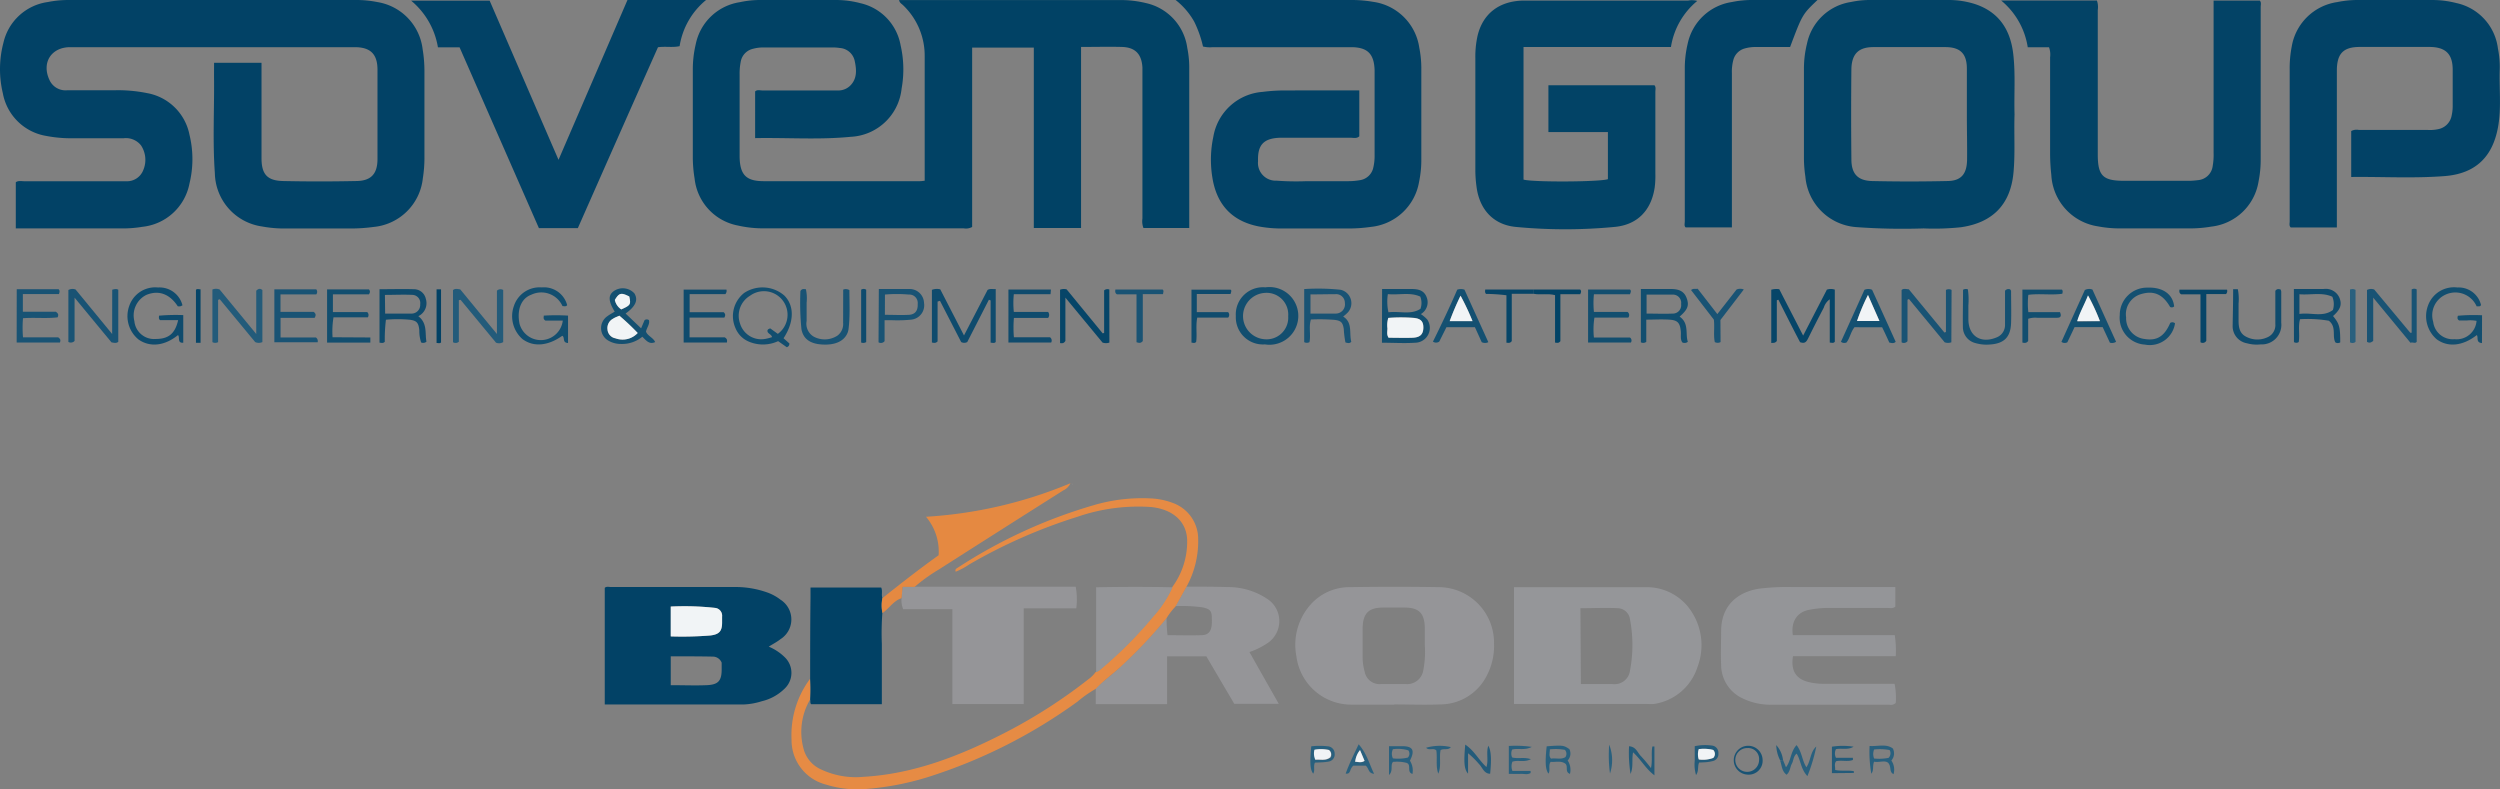 <svg id="Layer_1" data-name="Layer 1" xmlns="http://www.w3.org/2000/svg" viewBox="0 0 346.63 109.41"><rect x="0" y="0" width="346.63" height="109.41" fill="#808080" stroke="none"/><path d="M128.21,25.06V18.48c0-3.56,0-7.12,0-10.68a9.66,9.66,0,0,0-3-7.08c-.19-.19-.47-.3-.55-.71h30.56a14.69,14.69,0,0,1,3.68.42,7.39,7.39,0,0,1,5.72,6.22,13.56,13.56,0,0,1,.27,2.63q0,10.78,0,21.59c0,.24,0,.47,0,.74h-6.35a2.64,2.64,0,0,1-.14-1.32V10.37c0-.32,0-.64,0-1-.1-1.87-1-2.81-2.84-2.86s-3.68,0-5.67,0V31.61h-6.55V6.6h-8.55V31.47a1.77,1.77,0,0,1-1.17.19H106a15.74,15.74,0,0,1-3.69-.39,7.43,7.43,0,0,1-6-6.5,18.2,18.2,0,0,1-.25-2.86c0-4.08,0-8.16,0-12.24a15.25,15.25,0,0,1,.41-3.56A7.37,7.37,0,0,1,102.6.3,13,13,0,0,1,105.46,0H115.9a13.24,13.24,0,0,1,3.43.45,7.29,7.29,0,0,1,5.54,5.83,14.91,14.91,0,0,1,.14,6,7.46,7.46,0,0,1-7.07,6.69c-4.38.43-8.78.1-13.24.18V12.68c.29-.28.67-.14,1-.14h9.48c.4,0,.8,0,1.2,0a2.34,2.34,0,0,0,1.51-.67c1-1,.87-2.28.6-3.5a2.27,2.27,0,0,0-2.08-1.72,6.2,6.2,0,0,0-1-.07h-9.59a5.3,5.3,0,0,0-1.43.19,2.22,2.22,0,0,0-1.69,1.81,8.27,8.27,0,0,0-.15,1.79V21.84c.07,2.39.9,3.27,3.3,3.28q10.86,0,21.71,0C127.77,25.12,127.92,25.09,128.21,25.06Z" fill="#014265"/><path d="M29.68,8.71h6.58c0,1.73,0,3.4,0,5.07,0,2.71,0,5.43,0,8.15,0,2.23.78,3.12,3,3.17q5,.11,10.08,0c2.12,0,3-1,3-3.06q0-6.18,0-12.36c0-2.21-1-3.14-3.17-3.14H9.74c-2.62,0-4,2.13-2.89,4.53a2.44,2.44,0,0,0,2.42,1.45q3.23,0,6.47,0a20.11,20.11,0,0,1,4.65.39,7.29,7.29,0,0,1,5.88,5.77,14.22,14.22,0,0,1,0,6.77,7.44,7.44,0,0,1-6.54,6,16.24,16.24,0,0,1-2.5.22c-4.8,0-9.6,0-14.4,0H2.19v-6.4c.37-.27.83-.13,1.25-.14H16.16c.44,0,.88,0,1.31,0a2.42,2.42,0,0,0,2.38-1.51,3.63,3.63,0,0,0-.29-3.45,2.67,2.67,0,0,0-2.44-1c-2.32,0-4.64,0-7,0a18.28,18.28,0,0,1-3.69-.32A7.34,7.34,0,0,1,.39,12.91a14.34,14.34,0,0,1,.09-7A7.34,7.34,0,0,1,6.64.28,14.44,14.44,0,0,1,9.5,0H49.34a14.9,14.9,0,0,1,3,.29,7.52,7.52,0,0,1,6.26,6.54,18.63,18.63,0,0,1,.25,3q0,6.06,0,12.12a18.1,18.1,0,0,1-.22,2.75,7.58,7.58,0,0,1-6.86,6.77,23.12,23.12,0,0,1-3.22.21q-4.44,0-8.88,0a16.93,16.93,0,0,1-3.34-.28A7.61,7.61,0,0,1,29.79,24c-.31-4.28-.08-8.56-.11-12.83C29.67,10.39,29.68,9.59,29.68,8.71Z" fill="#024266"/><path d="M188.47,12.53V18.9c-.37.34-.79.2-1.17.2h-8.87c-.32,0-.64,0-1,0-2.24.09-3.08,1-3,3.25A2.46,2.46,0,0,0,177,25.05a36.58,36.58,0,0,0,4.19.07q2.88,0,5.76,0a9.34,9.34,0,0,0,1.67-.15,2.22,2.22,0,0,0,1.79-1.73,7.08,7.08,0,0,0,.18-1.78V9.7c-.08-2.26-1-3.16-3.29-3.16H168.17a4.06,4.06,0,0,1-1.37-.09A15.69,15.69,0,0,0,165.58,3,10.15,10.15,0,0,0,163,0h24.36a17.54,17.54,0,0,1,3,.25,7.51,7.51,0,0,1,6.43,6.38,14.72,14.72,0,0,1,.28,2.74q0,6.42,0,12.83a14.85,14.85,0,0,1-.31,3,7.55,7.55,0,0,1-6.69,6.26,21.48,21.48,0,0,1-3.11.22q-4.56,0-9.12,0a17,17,0,0,1-3.34-.29c-3.66-.73-5.82-3-6.41-6.82a15.29,15.29,0,0,1,.14-5.6,7.49,7.49,0,0,1,6.83-6.23,24.9,24.9,0,0,1,3.35-.2Z" fill="#024266"/><path d="M235.33.13a10.33,10.33,0,0,0-3.65,6.39H221.47c-3.39,0-6.77,0-10.23,0V24.9c1.26.38,10.67.33,11.7-.06V18.31h-8.25V11.82h14.7c.24.27.13.6.13.91,0,3.8,0,7.59,0,11.39a12.29,12.29,0,0,1-.1,1.92c-.48,3.11-2.37,5.12-5.52,5.42a71.89,71.89,0,0,1-13.76,0c-3.1-.31-5-2.43-5.41-5.52a17.24,17.24,0,0,1-.17-2.39q0-7.73,0-15.47a13.45,13.45,0,0,1,.28-3c.7-3.14,3-5,6.55-5,1.92,0,3.84,0,5.76,0h16.92A2.82,2.82,0,0,1,235.33.13Z" fill="#024366"/><path d="M279.32,15.88c-.09,2.64.1,5.31-.14,8-.4,4.46-2.88,7-7.31,7.63a35.46,35.46,0,0,1-5.15.16,88.23,88.23,0,0,1-9.34-.18,7.63,7.63,0,0,1-7.06-7,17.51,17.51,0,0,1-.2-2.39c0-4.2,0-8.39,0-12.59a14.27,14.27,0,0,1,.42-3.44,7.36,7.36,0,0,1,6.13-5.8A12.56,12.56,0,0,1,259.41,0h10.67a12.07,12.07,0,0,1,3.78.57c3.35,1.12,4.92,3.62,5.29,7C279.46,10.32,279.24,13.08,279.32,15.88Zm-6.61,0c0-2.12,0-4.23,0-6.35s-.94-3-3-3c-3.32,0-6.63,0-9.95,0-2.06,0-3,.94-3.06,3q-.07,6.29,0,12.57c0,2,.89,2.94,2.83,3,3.47.08,6.95.08,10.42,0,2,0,2.77-1,2.79-3S272.71,18,272.71,15.9Z" fill="#024366"/><path d="M277.46.07h13.28a2.79,2.79,0,0,1,.12,1.33v20c0,3,.72,3.67,3.68,3.67h8.76a9.81,9.81,0,0,0,1.43-.09,2.24,2.24,0,0,0,2.07-2,8.93,8.93,0,0,0,.12-1.79V.08h6.4c.25.26.13.59.13.9,0,7,0,14.07,0,21.1a15.3,15.3,0,0,1-.3,3.1,7.48,7.48,0,0,1-6.55,6.24,17.57,17.57,0,0,1-3,.25q-4.78,0-9.59,0a16.11,16.11,0,0,1-3.1-.28,7.61,7.61,0,0,1-6.49-7.13,27.28,27.28,0,0,1-.17-3q0-6.65,0-13.31a2.93,2.93,0,0,0-.15-1.4h-2.95A10.44,10.44,0,0,0,277.46.07Z" fill="#034366"/><path d="M326,24.54V18.17a1.57,1.57,0,0,1,1.07-.15h9.6a5.32,5.32,0,0,0,1.43-.12A2.34,2.34,0,0,0,339.93,16a5.85,5.85,0,0,0,.14-1.18c0-1.72,0-3.44,0-5.16,0-2.19-1-3.13-3.18-3.15q-4.84,0-9.71,0c-2.28,0-3.16.93-3.17,3.25q0,10.2,0,20.39v1.39h-6.39c-.26-.22-.15-.56-.15-.86q0-10.5,0-21a15.77,15.77,0,0,1,.28-3.21A7.48,7.48,0,0,1,324.06.29,13.91,13.91,0,0,1,326.8,0h10.44a13.37,13.37,0,0,1,3.32.42,7.36,7.36,0,0,1,5.78,6.29,12.91,12.91,0,0,1,.25,3c-.08,2.51.22,5-.17,7.54-.68,4.41-3.1,6.84-7.51,7.17S330.37,24.49,326,24.54Z" fill="#024266"/><path d="M80.12,31.63h-5.4l-11-25.07h-3A10.67,10.67,0,0,0,57,.09H67.89c3.14,7.26,6.3,14.57,9.55,22.07L87,0H97.9a10.34,10.34,0,0,0-3.67,6.4c-1,.22-1.93,0-3,.15C87.52,14.88,83.82,23.25,80.12,31.63Z" fill="#024266"/><path d="M106.59,89.66a7,7,0,0,1,2.23,1.48,3,3,0,0,1,0,4.31,6.69,6.69,0,0,1-3.21,1.78,9.44,9.44,0,0,1-2.58.45H83.85V81.51c.23-.23.57-.12.87-.12h17.15a13.13,13.13,0,0,1,4.35.7,6.63,6.63,0,0,1,2,1.06,3.24,3.24,0,0,1,0,5.47C107.74,89,107.2,89.27,106.59,89.66ZM93,88.24a49.6,49.6,0,0,0,5.5-.13c1.22-.15,1.6-.59,1.62-1.78,0-.28,0-.56,0-.84a1.09,1.09,0,0,0-.94-1.2A38.59,38.59,0,0,0,93,84.1ZM93,95c1.77,0,3.41.07,5,0s2.08-.6,2.06-2.26c0-.32,0-.64,0-.86a1.32,1.32,0,0,0-1.2-.84C97,91,95,91,93,91Z" fill="#024266"/><path d="M209.92,81.42c.35,0,.59,0,.83,0,5.75,0,11.51,0,17.27,0A7.36,7.36,0,0,1,233.94,84a8.5,8.5,0,0,1,1.43,8.45,7.48,7.48,0,0,1-6,5.15,5.11,5.11,0,0,1-1,0H210.59c-.2,0-.39,0-.67,0Zm9.27,13.43c1.55,0,3,0,4.41,0A2.15,2.15,0,0,0,226,93a19,19,0,0,0,0-7.13,1.76,1.76,0,0,0-1.63-1.54c-1.73-.09-3.47,0-5.24,0Z" fill="#959699"/><path d="M193.35,97.7c-2,0-4,0-6,0A7.67,7.67,0,0,1,179.75,91,8.38,8.38,0,0,1,182,83.52a7.23,7.23,0,0,1,5.19-2.11q6.17-.1,12.34,0a7.7,7.7,0,0,1,7.62,7.77,8.92,8.92,0,0,1-1,4.49,7.25,7.25,0,0,1-6.48,4c-2.11.09-4.23,0-6.35,0Zm4.2-8.28c0-.83,0-1.67,0-2.51-.08-1.92-.85-2.65-2.75-2.67h-3c-2,0-2.81.75-2.87,2.8,0,1.31,0,2.63,0,3.95a7.65,7.65,0,0,0,.28,2.13,2.1,2.1,0,0,0,2.25,1.73c1.16,0,2.31,0,3.47,0A2.26,2.26,0,0,0,197.33,93,13.36,13.36,0,0,0,197.55,89.42Z" fill="#959598"/><path d="M262.79,81.38v2.73c-.36.31-.78.18-1.16.18-2.72,0-5.44,0-8.16,0a14,14,0,0,0-2.5.24c-1.77.28-2.67,1.61-2.39,3.53h14.13a14.09,14.09,0,0,1,.14,2.92H248.6c-.32,2,.4,3.12,2.09,3.57a8.51,8.51,0,0,0,2.13.26c3.28,0,6.56,0,9.87,0a10.14,10.14,0,0,1,.16,2.65.92.92,0,0,1-.86.25H245.55a8.85,8.85,0,0,1-4-.91,5.12,5.12,0,0,1-2.91-4.62c-.08-1.55,0-3.11,0-4.67,0-3.51,2.22-5.41,5.27-5.89a31.49,31.49,0,0,1,4.65-.22h14.29Z" fill="#949598"/><path d="M252,0c-2.1,2-2.1,2-3.8,6.52h-4.63a5.44,5.44,0,0,0-1.66.2,2.24,2.24,0,0,0-1.59,1.64,6.27,6.27,0,0,0-.19,1.78q0,10,0,20v1.39h-6.41c-.24-.2-.12-.54-.12-.85q0-10.55,0-21.11A14.69,14.69,0,0,1,234,6.06,7.39,7.39,0,0,1,240.14.28,13.66,13.66,0,0,1,243,0C245.9,0,248.8,0,252,0Z" fill="#014165"/><path d="M164.49,81.34c1.92,0,3.84,0,5.75.06A9.76,9.76,0,0,1,175.65,83a3.67,3.67,0,0,1,0,6.23,10.61,10.61,0,0,1-2.41,1.18c1.33,2.36,2.65,4.69,4.06,7.17h-6.17L167.26,91h-5.44v6.63h-9.89V95.48c1-1.09,2.3-1.93,3.38-3a65.76,65.76,0,0,0,6.44-6.81,19.83,19.83,0,0,0,.13,2.4c1.6,0,3.15.05,4.69,0,1,0,1.39-.58,1.45-1.56a7.85,7.85,0,0,0,0-.84c0-1-.28-1.22-1.23-1.45a21.11,21.11,0,0,0-3.81-.18C163.49,83.15,164,82.24,164.49,81.34Z" fill="#959598"/><path d="M126.8,81.35l20.87,0h1.48a10,10,0,0,1,.08,3h-7.29V97.62h-9.89V84.47h-6.82a3.23,3.23,0,0,1-.23-1.53l.13-1.59Z" fill="#959598"/><path d="M161.75,85.7a65.76,65.76,0,0,1-6.44,6.81c-1.08,1-2.34,1.88-3.38,3a16.4,16.4,0,0,0-2.53,1.77,72.42,72.42,0,0,1-20.86,10.5,38.78,38.78,0,0,1-8.55,1.62,14.53,14.53,0,0,1-5.44-.61,6.35,6.35,0,0,1-4.8-6.27,13,13,0,0,1,2.57-8.4,21.14,21.14,0,0,1,0,2.87,8.91,8.91,0,0,0-.88,6.92,4.3,4.3,0,0,0,2.33,2.74,11.32,11.32,0,0,0,5.94,1.06c7.13-.41,13.6-3,19.84-6.22a72,72,0,0,0,11.37-7.32,4.35,4.35,0,0,0,1-1,1.71,1.71,0,0,0,.43-.2,57.69,57.69,0,0,0,7.5-7.49,15.78,15.78,0,0,0,2.67-4.06,10.58,10.58,0,0,0,2.08-6.59c-.1-2.55-2-4.22-5-4.53a25.93,25.93,0,0,0-10.23,1.36,73.71,73.71,0,0,0-15,6.61,9.92,9.92,0,0,1-1.86,1c-.12-.35.08-.43.24-.53A70.52,70.52,0,0,1,151.8,70a23.65,23.65,0,0,1,8.16-.87,10,10,0,0,1,2.67.61,5.31,5.31,0,0,1,3.5,5,13.07,13.07,0,0,1-1.64,6.65c-.5.9-1,1.81-1.51,2.71A9.57,9.57,0,0,0,161.75,85.7Z" fill="#e68b44"/><path d="M112.33,97a21.14,21.14,0,0,0,0-2.87c0-3.75,0-7.5.05-11.25V81.46h9.8c.22.49,0,1,.16,1.44a5.2,5.2,0,0,0,0,2.08,38.71,38.71,0,0,0-.07,4.31c0,2.75,0,5.51,0,8.35h-9.81C112.29,97.44,112.4,97.18,112.33,97Z" fill="#014165"/><path d="M122.36,85a5.2,5.2,0,0,1,0-2.08c2.53-2,5.06-4,7.78-5.93a7.45,7.45,0,0,0-1.75-5.34A61.22,61.22,0,0,0,148.42,67a2,2,0,0,1-1,1q-8.66,5.48-17.31,11a23.27,23.27,0,0,0-3.29,2.37h-1.67L125,82.94C123.88,83.3,123.29,84.36,122.36,85Z" fill="#e58941"/><path d="M162.58,81.43a15.78,15.78,0,0,1-2.67,4.06,57.69,57.69,0,0,1-7.5,7.49,1.71,1.71,0,0,1-.43.2V81.43C155.52,81.36,159.05,81.35,162.58,81.43Z" fill="#949598"/><path d="M130,41.81v5.52c-.29.3-.51.21-.79.16v-7.3a1.87,1.87,0,0,1,1.16-.07l3.29,6.39,3.27-6.31c.36-.22.71-.09,1.13-.12v7.33c-.18.22-.41.12-.71.1V41.65l-.24-.09-3,5.87a.92.92,0,0,1-.84,0l-2.94-5.72Z" fill="#0f4b6d"/><path d="M245.59,47.56V40.17a2.62,2.62,0,0,1,1.11-.07c1.08,2.11,2.16,4.19,3.31,6.43l3.29-6.37a1.66,1.66,0,0,1,1.1,0v7.22c-.18.24-.38.14-.7.12v-6a2.21,2.21,0,0,0-.83,1.16q-1.11,2.11-2.17,4.26c-.22.43-.43.79-1.12.52-1-1.9-2-3.89-3-5.88l-.22.07v5.65C246.09,47.62,245.88,47.51,245.59,47.56Z" fill="#064568"/><path d="M78.76,47.56c-.85-.05-.39-.79-.8-1-2,1.42-4,1.58-5.51.46a4.21,4.21,0,0,1-1.2-4.58,3.75,3.75,0,0,1,3.88-2.59,3.32,3.32,0,0,1,3.51,2.46c-.18.23-.42.14-.65.13a3.22,3.22,0,0,0-4.34-1.57c-1.4.52-2,2.1-1.62,4a3.06,3.06,0,0,0,6-.42H75.62c-.34-.22-.23-.42-.22-.69a28.85,28.85,0,0,1,3.36,0Z" fill="#124e6f"/><path d="M108.64,46.9l.81.72c0,.32-.14.42-.35.53l-1.21-.85a5,5,0,0,1-4.21,0A3.42,3.42,0,0,1,102,45.55a4.09,4.09,0,0,1,1.19-4.94,4.62,4.62,0,0,1,5.55.36C110.15,42.37,110.14,44.62,108.64,46.9Zm-.79-.61A3.27,3.27,0,0,0,104,41a3.23,3.23,0,0,0-1.4,3.83A3.07,3.07,0,0,0,106.05,47a6.05,6.05,0,0,0,1-.26c-.12-.44-.65-.47-.64-.87,0-.22.21-.27.38-.34Z" fill="#124e6f"/><path d="M63.62,41.62v5.76a.67.67,0,0,1-.81.07V40.22c.3-.25.61-.15,1-.1l5.09,6.19v-6a.7.7,0,0,1,.87-.1v7.22a1.08,1.08,0,0,1-1,.08l-4.91-5.94Z" fill="#235b7a"/><path d="M30.24,47.44a.85.85,0,0,1-.79,0v-7.3a1.33,1.33,0,0,1,1,0l5.08,6.17v-6c.32-.33.56-.32.85-.1v7.22a1.21,1.21,0,0,1-1,0l-4.91-5.94-.23.08Z" fill="#235b7a"/><path d="M15.56,40.17c.39-.1.58-.14.84,0v7.22c-.27.24-.59.14-.94.08l-5.12-6.2v6a.7.7,0,0,1-.86.14V40.21a1.18,1.18,0,0,1,1-.07l5.07,6.17Z" fill="#195374"/><path d="M270.56,47.46a1.33,1.33,0,0,1-.93,0l-4.95-6-.2.09V47.3a.64.64,0,0,1-.82.17V40.21c.26-.24.58-.13,1-.1l4.94,6,.21-.08V40.2a.8.8,0,0,1,.78,0Z" fill="#195374"/><path d="M24.7,44.39H22.19c-.21-.2-.15-.37-.14-.62a26.47,26.47,0,0,1,3.36-.08v3.83c-.88.07-.43-.76-.73-1.06-1.83,1.49-3.85,1.73-5.45.63a4.17,4.17,0,0,1-1.32-4.64,3.8,3.8,0,0,1,4-2.59,3.28,3.28,0,0,1,3.39,2.47,1.35,1.35,0,0,1-.3.14,1.37,1.37,0,0,1-.35,0c-1.13-1.73-2.66-2.28-4.36-1.58a3.17,3.17,0,0,0-1.66,3.62A2.74,2.74,0,0,0,21.58,47C23.34,47,24.27,46.29,24.7,44.39Z" fill="#0f4b6d"/><path d="M334.38,46.13v-6a.68.68,0,0,1,.7,0v7.26c-.22.3-.55,0-.86.14l-5.17-6.26v6c-.37.3-.59.28-.86.13V40.2a1.26,1.26,0,0,1,1-.06l5,6Z" fill="#195374"/><path d="M344.13,47.57c-.89-.08-.46-.79-.72-1.11-1.94,1.52-4,1.73-5.56.58a4.22,4.22,0,0,1-1.2-4.68,3.82,3.82,0,0,1,4.06-2.5A3.19,3.19,0,0,1,344,42.29c-.06.1-.13.19-.27.18l-.34,0A3.23,3.23,0,0,0,339,40.89a3.14,3.14,0,0,0-1.63,3.74,2.73,2.73,0,0,0,2.95,2.4,2.77,2.77,0,0,0,3.06-2.54,4.71,4.71,0,0,0-1.3-.06c-.39,0-.79,0-1.13,0-.26-.18-.24-.37-.16-.65a24.59,24.59,0,0,1,3.35-.07Z" fill="#124e6f"/><path d="M191.63,40.07h4c.93,0,1.78.12,2.17,1.12a1.89,1.89,0,0,1-.8,2.36,4.71,4.71,0,0,1,.89.75,2.06,2.06,0,0,1-1.68,3.22c-1.51.1-3,0-4.6,0Zm.86,4a3.42,3.42,0,0,0-.12,1.42c0,.42-.14.87.16,1.32,1.1,0,2.21,0,3.32,0s1.47-.5,1.5-1.34S197,44.14,196,44.06A22.49,22.49,0,0,0,192.49,44.08Zm4.44-2.94c-1.41-.66-3-.19-4.5-.35a6.88,6.88,0,0,0,.08,2.52c1.52-.2,3.09.4,4.44-.48A2.4,2.4,0,0,0,196.93,41.14Z" fill="#124e6f"/><path d="M181.56,47.44a.79.79,0,0,1-.73,0V40.08a29.48,29.48,0,0,1,5.06.1,1.91,1.91,0,0,1,1,3.13,5.67,5.67,0,0,1-.66.58c1.35.84.81,2.3,1.13,3.49-.2.26-.47.2-.81.1a12.31,12.31,0,0,1-.23-1.85c-.14-.91-.37-1.17-1.29-1.28a25.35,25.35,0,0,0-3.27-.05C181.44,45.34,181.77,46.39,181.56,47.44Zm.14-6.62v2.66c1.21,0,2.36,0,3.5,0A1.28,1.28,0,0,0,186.47,42a1.21,1.21,0,0,0-1.35-1.21C184,40.79,182.9,40.82,181.7,40.82Z" fill="#195374"/><path d="M232.88,43.9c1.35.94.77,2.36,1.14,3.49a.7.7,0,0,1-.76.09c-.32-.46-.16-1-.21-1.5-.1-1.2-.43-1.59-1.6-1.66s-2.06,0-3.19,0V47.4a.69.69,0,0,1-.75.06V40.07h4.11c1,0,1.84.2,2.23,1.24S234,42.93,232.88,43.9Zm-4.58-.42c1.28,0,2.44.05,3.58,0a1.16,1.16,0,0,0,1.21-1.33,1.14,1.14,0,0,0-1.22-1.3c-1.18,0-2.36,0-3.57,0Z" fill="#124e6f"/><path d="M171.35,43.84a3.77,3.77,0,0,1,4.1-4,4,4,0,1,1-.07,7.91A3.76,3.76,0,0,1,171.35,43.84Zm7.26,0a3,3,0,0,0-3.22-3.23,3.22,3.22,0,0,0,0,6.43A3,3,0,0,0,178.61,43.83Z" fill="#124e6f"/><path d="M58,43.84c1.3,1,.9,2.39,1.13,3.53a.68.68,0,0,1-.74.11,5.09,5.09,0,0,1-.25-1.67c-.1-1.05-.35-1.36-1.36-1.48a17.85,17.85,0,0,0-3.27,0,22.92,22.92,0,0,0-.16,3.06c-.23.24-.46.15-.73.12V40.1c1.6,0,3.19-.05,4.76,0a1.68,1.68,0,0,1,1.66,1.33A2,2,0,0,1,58,43.84Zm-4.6-.36c1.32,0,2.52,0,3.71,0a1.2,1.2,0,0,0,1.15-1.29,1.13,1.13,0,0,0-1-1.3c-1.29-.07-2.59,0-3.89,0Z" fill="#0f4b6d"/><path d="M86.74,43.47l2.15,2.05.48-1.13a.5.5,0,0,1,.61,0c.14.56-.29,1-.41,1.59.22.6,1,.83,1.27,1.45-.82.38-1.25-.23-1.78-.74a4.43,4.43,0,0,1-3,1,3.4,3.4,0,0,1-1.71-.46,2,2,0,0,1-.12-3.4c.31-.23.66-.41,1-.62-.93-1.53-.93-2.35,0-2.93a2.18,2.18,0,0,1,2.73.4C88.51,41.58,88.15,42.47,86.74,43.47Zm-.86.3c-.32.15-.61.26-.88.42a1.47,1.47,0,0,0-.77,1.49,1.34,1.34,0,0,0,1.11,1.23,2.86,2.86,0,0,0,3.08-.74A33.73,33.73,0,0,0,85.88,43.77Zm-.63-2.18a2.08,2.08,0,0,0,.89,1.31c1.29-.58,1.35-.68,1.11-1.79C86.13,40.54,85.84,40.61,85.25,41.59Z" fill="#145071"/><path d="M2.32,40.1h5.8c.18.17.17.36.05.67h-5v2.45H7.74c.34.25.41.42.25.78-1.52.19-3.14,0-4.8.12a15.46,15.46,0,0,0,0,2.65H8.06c.38.26.34.45.25.72h-6Z" fill="#195374"/><path d="M95.62,40.78v2.51h4.72c.26.25.26.43.09.75H95.61v2.73h4.87c.41.25.33.45.31.72h-6V40.15h5.93a.66.66,0,0,1-.15.63Z" fill="#0f4b6d"/><path d="M51.35,46.79v.71h-6V40.13h5.81c.19.23.16.4,0,.68H46.16v2.46h4.75A.55.55,0,0,1,51,44H46.24a12.06,12.06,0,0,0-.13,2.76Z" fill="#124e6f"/><path d="M318.05,40.07h4.13a2.06,2.06,0,0,1,2.21,1.27c.35.93.09,1.6-.91,2.48.87,1.06,1,1.48,1,3.65a.64.64,0,0,1-.68,0c-.48-.9.2-2.12-.9-3a17.55,17.55,0,0,0-4-.21c-.29,1.09,0,2.17-.18,3.17a.61.61,0,0,1-.66,0Zm5.33,1.07c-1.44-.65-3-.21-4.56-.34v2.73c1.61-.24,3.26.5,4.64-.55A2.67,2.67,0,0,0,323.38,41.14Z" fill="#0f4b6d"/><path d="M38.9,44.07v2.72h4.9a.61.61,0,0,1,.24.67h-6V40.12h5.81a.55.55,0,0,1,0,.7H38.89v2.42h4.6c.32.25.35.46.13.83Z" fill="#195374"/><path d="M145.71,40.14l-.05.65h-5.09a11.89,11.89,0,0,0,0,2.46h4.75a.66.66,0,0,1,0,.83h-4.74a16,16,0,0,0,0,2.68h5a.56.56,0,0,1,.17.73h-5.93V40.14Z" fill="#0f4b6d"/><path d="M225.66,43.25a.54.54,0,0,1,.1.79h-4.69A10.66,10.66,0,0,0,221,46.8h5a.5.5,0,0,1,.13.69h-5.94V40.14H226c.2.18.11.36,0,.66h-5a12.54,12.54,0,0,0,0,2.45Z" fill="#124e6f"/><path d="M301.45,42.49a.48.48,0,0,1-.56.07c-1-1.74-2.24-2.31-4-1.79A2.9,2.9,0,0,0,294.79,44a2.89,2.89,0,0,0,2.55,3c1.72.29,2.76-.36,3.57-2.23a.54.54,0,0,1,.66.06,3.53,3.53,0,0,1-4.17,2.95,3.73,3.73,0,0,1-3.49-4.09,3.78,3.78,0,0,1,3.8-3.81C299.86,39.79,301.28,40.78,301.45,42.49Z" fill="#145071"/><path d="M153.82,47.5a1.48,1.48,0,0,1-.95,0l-5.15-6.23v6c-.26.41-.47.3-.74.31V40.17a1.44,1.44,0,0,1,.91-.05l5,6.1.2-.06v-5.9a.71.71,0,0,1,.72-.12Z" fill="#064568"/><path d="M272.18,40.18a.77.77,0,0,1,.67-.06,10.18,10.18,0,0,1,.07,2.21c0,.64,0,1.28,0,1.92,0,2.33,1.71,3.44,3.89,2.54A1.83,1.83,0,0,0,278,45c0-1,0-2,0-3V40.32a.6.6,0,0,1,.73-.19c0,.07.11.14.11.2,0,1.48.05,3,0,4.44-.06,2-1,2.9-3,3a5.33,5.33,0,0,1-1.9-.19,2.29,2.29,0,0,1-1.78-2.15C272.13,43.67,272.18,41.92,272.18,40.18Z" fill="#145071"/><path d="M116.91,40.16a.91.91,0,0,1,.86.07c0,1.75.11,3.57-.12,5.4a2.56,2.56,0,0,1-.11.46c-.46,1.21-1.75,1.81-3.64,1.67-1.6-.11-2.55-.8-2.78-2.14a37.47,37.47,0,0,1-.14-5.27c.23-.36.47-.26.76-.25a6,6,0,0,1,.1,1.88c0,.84,0,1.68,0,2.52a2.07,2.07,0,0,0,1.07,2.22,3.23,3.23,0,0,0,3.21-.19,2,2,0,0,0,.78-1.78Z" fill="#195374"/><path d="M121.85,40.07c1.48,0,2.88,0,4.27,0a2,2,0,0,1,2,1.94,2,2,0,0,1-1.78,2.31,19.17,19.17,0,0,1-2.63.08h-1.06V47.3a.64.64,0,0,1-.84.16Zm.84,3.58c1.15,0,2.27.06,3.37,0,.86-.07,1.22-.61,1.18-1.5A1.17,1.17,0,0,0,126,40.84a19.13,19.13,0,0,0-3.3,0Z" fill="#195374"/><path d="M257.13,45.37c-.52.64-.62,1.47-1.1,2.11a.74.74,0,0,1-.78-.09c1.09-2.4,2.18-4.82,3.26-7.21a1.34,1.34,0,0,1,1.06,0c1.08,2.37,2.18,4.79,3.27,7.21-.27.27-.54.17-.88.11-.31-.67-.63-1.39-1-2.12ZM259,40.9a26.9,26.9,0,0,0-1.52,3.61h3.11Z" fill="#145071"/><path d="M202.05,40.16a1.58,1.58,0,0,1,1,0l3.31,7.28a1,1,0,0,1-.92,0c-.29-.65-.6-1.33-.94-2.07h-3.95l-1,2a.78.78,0,0,1-.87,0C199.85,45,201,42.6,202.05,40.16Zm2.12,4.37A34.25,34.25,0,0,0,202.51,41,36.86,36.86,0,0,0,201,44.53Z" fill="#145071"/><path d="M293.4,47.39a1,1,0,0,1-.86.12l-1-2.15h-3.9c-.33.71-.67,1.42-1,2.1a.75.75,0,0,1-.82-.06c1.08-2.4,2.17-4.81,3.25-7.19a1.27,1.27,0,0,1,1.05-.06Q291.73,43.71,293.4,47.39Zm-2.24-2.86A28.27,28.27,0,0,0,289.54,41c-.49,1.29-1.13,2.34-1.5,3.58Z" fill="#145071"/><path d="M309.63,40.1h.65a7.08,7.08,0,0,1,.1,2c0,.76,0,1.52,0,2.27,0,.9.09,1.81,1,2.29a3.33,3.33,0,0,0,3.21,0,1.83,1.83,0,0,0,.89-1.72c0-1,0-1.92,0-2.87V40.33c.23-.33.47-.25.72-.2a.87.87,0,0,1,.1.31c0,1.44,0,2.87,0,4.31a2.71,2.71,0,0,1-2.85,3,5,5,0,0,1-1.89-.15,2.4,2.4,0,0,1-2-2.4C309.59,43.54,309.63,41.87,309.63,40.1Z" fill="#0f4b6d"/><path d="M285.89,40.15c.15.19.11.34.05.58-1.54.22-3.13-.06-4.71.15a11.32,11.32,0,0,0,0,2.4h4.39c.26.59.05.78-.41.78-.92,0-1.84,0-2.75,0a3.11,3.11,0,0,0-1.25.14v3.08c-.28.35-.52.27-.8.22V40.15Z" fill="#124e6f"/><path d="M165.94,40.76v2.52h4.34a.55.55,0,0,1,0,.76H166c-.23,1.19,0,2.31-.15,3.36-.2.23-.39.14-.65.1V40.16h5.42c.19.12.07.32,0,.6Z" fill="#0f4b6d"/><path d="M238.56,47.43a.84.84,0,0,1-.8,0c-.21-1,0-2-.13-3.11l-3.16-4.1c.32-.28.6-.11.91-.19l2.73,3.52,2.67-3.41a1.29,1.29,0,0,1,1,0l-3.24,4.23Z" fill="#195374"/><path d="M157.58,40.81h-2.72c-.3-.21-.24-.41-.21-.67h6.55c.2.16.1.35.05.64h-2.8v6.51c-.3.34-.53.27-.87.16Z" fill="#195374"/><path d="M305.1,40.81h-2.67c-.32-.19-.25-.4-.25-.65h6.6a.6.6,0,0,1-.14.61h-2.73v6.47a.56.56,0,0,1-.81.21Z" fill="#064568"/><path d="M212.67,40.74h-3.06v6.55c-.25.34-.46.23-.74.23V40.94a24.28,24.28,0,0,0-2.83-.19c-.17-.19-.14-.35-.11-.61h6.74Z" fill="#064568"/><path d="M212.67,40.74v-.6h6.43c.18.2.14.38,0,.65h-2.75v6.52c-.26.32-.46.22-.74.19V40.92C214.56,40.65,213.6,40.92,212.67,40.74Z" fill="#024366"/><path d="M247.22,105.38l.41,1c.71-.9.62-2.16,1.47-3.07.77,1,.75,2.13,1.36,3.07.62-.91.52-2.11,1.37-2.87a23,23,0,0,1-1.23,4.1c-.94-1-.91-2.2-1.49-3.12-.47.37-.43,1-.67,1.41s-.22,1.09-.73,1.52c-.7-.53-.65-1.34-.91-2Z" fill="#29607e"/><path d="M120.1,47.43a.78.78,0,0,1-.7.06V40.17a.62.62,0,0,1,.7,0Z" fill="#0f4b6d"/><path d="M325.83,40.14a2.93,2.93,0,0,1,.41-.07,2.76,2.76,0,0,1,.36.11V47.4a.65.65,0,0,1-.77.06Z" fill="#29607e"/><path d="M214.45,103.48c2.22-.17,2.36-.15,3.15.39a1.39,1.39,0,0,1-.24,1.57,2.35,2.35,0,0,1,.32,1.86c-.75-.28-.21-1-.63-1.41-.64-.46-1.37-.19-2.05-.26-.37.53,0,1.15-.3,1.63C214.28,106.72,214.21,105.7,214.45,103.48Zm.44.42c0,.51-.18.9.16,1.29.67-.12,1.41.17,2-.22a.82.82,0,0,0-.07-1A7.14,7.14,0,0,0,214.89,103.9Z" fill="#29607e"/><path d="M262.24,105.45a2.2,2.2,0,0,1,.3,1.89c-.67-.35-.23-1-.75-1.58-.49-.39-1.25,0-1.94-.15-.26.6,0,1.19-.39,1.67a17.71,17.71,0,0,1-.24-3.85c1.16.08,2.29-.34,3.23.35A1.5,1.5,0,0,1,262.24,105.45ZM262,104a7.09,7.09,0,0,0-2.15-.08,1.64,1.64,0,0,0,0,1.25,6.8,6.8,0,0,0,2-.09A.88.88,0,0,0,262,104Z" fill="#29607e"/><path d="M244.39,105.35a1.93,1.93,0,0,1-2.11,2.05,2,2,0,1,1,2.11-2.05Zm-2.11-1.63a1.65,1.65,0,1,0,1.62,1.65A1.52,1.52,0,0,0,242.28,103.72Z" fill="#195374"/><path d="M195.49,105.47a2.55,2.55,0,0,1,.35,1.84c-.87-.27-.05-1.33-.87-1.55a5.32,5.32,0,0,0-1.83-.12c-.41.49.08,1.19-.55,1.82v-4c.56,0,1.15,0,1.73,0C195.89,103.44,196.23,104,195.49,105.47Zm-2.36-1.59a1.45,1.45,0,0,0,0,1.27,5.86,5.86,0,0,0,2.07-.11.78.78,0,0,0,.07-1A5,5,0,0,0,193.13,103.88Z" fill="#29607e"/><path d="M203.16,103.24c1.29.87,1.87,2.15,2.94,3.11.31-1-.07-2,.26-2.95.39.68.46,1.89.25,3.88-.86,0-1.06-.87-1.53-1.33a11.54,11.54,0,0,0-1.53-1.51v2.83C203,106.66,202.94,105.65,203.16,103.24Z" fill="#235b7a"/><path d="M226.43,104.31c-.21,1.07.07,2-.35,3a18.19,18.19,0,0,1-.21-3.84c1,.07,1.17.9,1.65,1.37a20.5,20.5,0,0,1,1.39,1.66c.24-1.11,0-2.09.2-3l.28,0v4C228.16,106.57,227.52,105.31,226.43,104.31Z" fill="#235b7a"/><path d="M212.38,103.56c-1,.53-1.92.14-2.72.37a1.33,1.33,0,0,0,0,1.09c.78.22,1.63-.08,2.6.24-.92.49-1.78.08-2.56.35a1.74,1.74,0,0,0,0,1.28h2.52v.29c-.42.27-.92.1-1.38.12s-1,0-1.64,0v-3.87A15.23,15.23,0,0,1,212.38,103.56Z" fill="#29607e"/><path d="M254,107.2v-3.67a9.75,9.75,0,0,1,3,0c-.75.49-1.62.18-2.44.34a1.32,1.32,0,0,0,0,1.2h2.35l0,.3c-.73.28-1.55,0-2.32.17-.31.38-.11.79-.14,1.22.91.19,1.78,0,2.59.17v.24Z" fill="#235b7a"/><path d="M60.53,40.12l.62,0v7.37c-.18.16-.37.07-.62.06Z" fill="#014165"/><path d="M27.81,47.53h-.64V40.19c.12-.18.35-.1.64-.07Z" fill="#064568"/><path d="M189.36,106.16h-1.73a1.62,1.62,0,0,0-.42.71c-.1.21-.19.46-.63.39.49-1.35,1.1-2.59,1.8-4.06,1.12,1.26,1.46,2.68,2.14,4.09C189.68,107.21,189.83,106.54,189.36,106.16Zm-.79-2.14a3,3,0,0,0-.67,1.62c.43,0,.84.18,1.3-.13Z" fill="#29607e"/><path d="M235.59,105.73c-.26.55,0,1.11-.43,1.73a5.1,5.1,0,0,1-.18-2c0-.63,0-1.27,0-2a7,7,0,0,1,2.36-.09,1,1,0,0,1,.92,1.06,1,1,0,0,1-.87,1.11C236.8,105.7,236.2,105.7,235.59,105.73Zm-.05-1.86a2.26,2.26,0,0,0,0,1.43,4.06,4.06,0,0,0,2-.21.78.78,0,0,0,0-1.11A5.29,5.29,0,0,0,235.54,103.87Z" fill="#235b7a"/><path d="M182.32,105.74c-.26.5.05,1.06-.24,1.53-.42-.54-.49-1.43-.27-3.79a9.9,9.9,0,0,1,2.31,0,1,1,0,0,1,.93,1,1,1,0,0,1-.86,1.12C183.57,105.71,182.93,105.71,182.32,105.74Zm2-1.77a4.88,4.88,0,0,0-2,0,2.13,2.13,0,0,0,.12,1.39c.69-.09,1.41.19,2.07-.34A.76.76,0,0,0,184.27,104Z" fill="#29607e"/><path d="M199.74,104c-.22,1.07.14,2.21-.32,3.27-.38-1.06-.11-2.16-.27-3.22-.4-.41-1,.07-1.42-.37a6.67,6.67,0,0,1,3.43-.09C200.79,104.07,200.25,103.73,199.74,104Z" fill="#29607e"/><path d="M223.23,107.25a18.72,18.72,0,0,1-.11-4A5.93,5.93,0,0,1,223.23,107.25Z" fill="#29607e"/><path d="M247.22,105.38h-.42a4.85,4.85,0,0,1-.52-2.07A3.72,3.72,0,0,1,247.22,105.38Z" fill="#235b7a"/><path d="M148.77,67.1c-.05.07-.11.07-.15,0s0,0,.08,0S148.75,67.07,148.77,67.1Z" fill="#959699"/><path d="M93,88.24V84.1a38.59,38.59,0,0,1,6.18.19,1.09,1.09,0,0,1,.94,1.2c0,.28,0,.56,0,.84,0,1.19-.4,1.63-1.62,1.78A49.6,49.6,0,0,1,93,88.24Z" fill="#f1f4f6"/><path d="M192.49,44.08a22.49,22.49,0,0,1,3.48,0c1.05.08,1.41.51,1.38,1.41s-.5,1.3-1.5,1.34-2.22,0-3.32,0c-.3-.45-.15-.9-.16-1.32A3.42,3.42,0,0,1,192.49,44.08Z" fill="#f1f4f6"/><path d="M85.88,43.77a33.73,33.73,0,0,1,2.54,2.4,2.86,2.86,0,0,1-3.08.74,1.34,1.34,0,0,1-1.11-1.23A1.47,1.47,0,0,1,85,44.19C85.27,44,85.56,43.92,85.88,43.77Z" fill="#f1f4f6"/><path d="M85.25,41.59c.59-1,.88-1.05,2-.48.24,1.11.18,1.21-1.11,1.79A2.08,2.08,0,0,1,85.25,41.59Z" fill="#f1f4f6"/><path d="M259,40.9l1.59,3.61h-3.11A26.9,26.9,0,0,1,259,40.9Z" fill="#f1f4f6"/><path d="M204.17,44.53H201A36.86,36.86,0,0,1,202.51,41,34.25,34.25,0,0,1,204.17,44.53Z" fill="#f1f4f6"/><path d="M291.16,44.53H288c.37-1.24,1-2.29,1.5-3.58A28.27,28.27,0,0,1,291.16,44.53Z" fill="#f1f4f6"/><path d="M188.57,104l.63,1.49c-.46.31-.87.14-1.3.13A3,3,0,0,1,188.57,104Z" fill="#f1f4f6"/><path d="M235.54,103.87a5.29,5.29,0,0,1,2,.11.78.78,0,0,1,0,1.11,4.06,4.06,0,0,1-2,.21A2.26,2.26,0,0,1,235.54,103.87Z" fill="#f1f4f6"/><path d="M184.27,104a.76.76,0,0,1,.17,1c-.66.53-1.38.25-2.07.34a2.13,2.13,0,0,1-.12-1.39A4.88,4.88,0,0,1,184.27,104Z" fill="#f1f4f6"/></svg>
